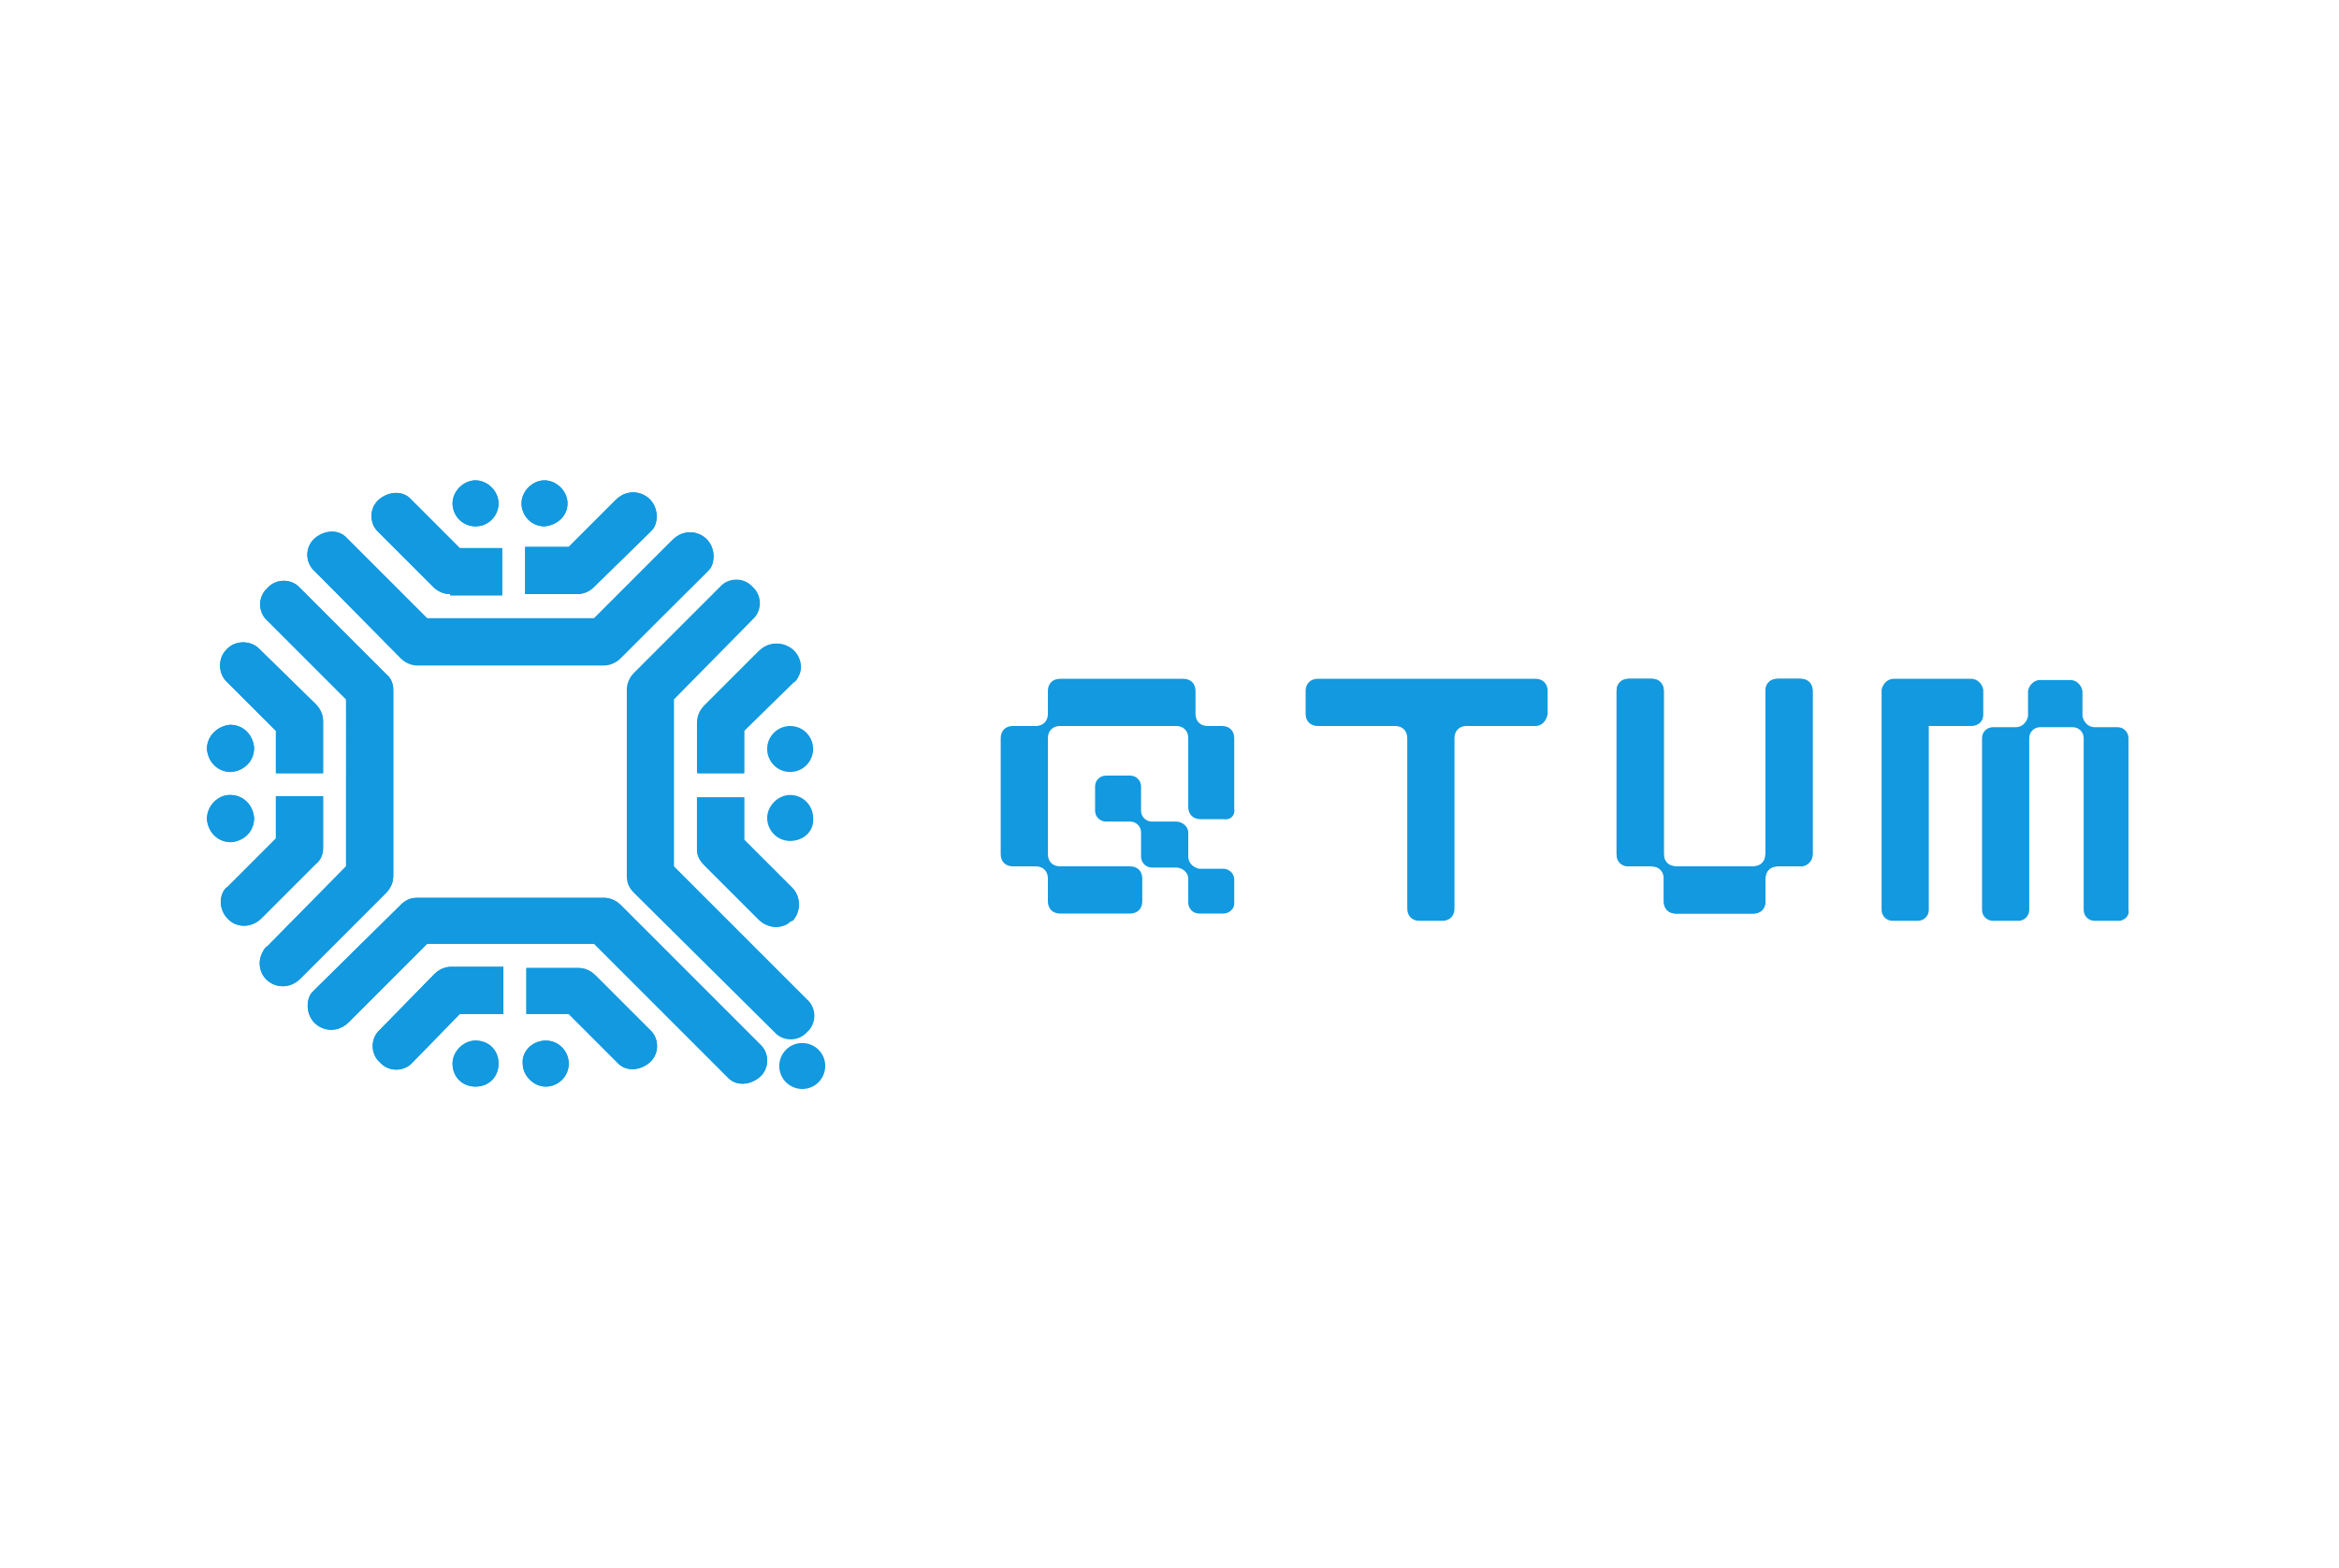 <?xml version="1.0" encoding="UTF-8"?> <svg xmlns="http://www.w3.org/2000/svg" xmlns:xlink="http://www.w3.org/1999/xlink" version="1.0" id="katman_1" x="0px" y="0px" viewBox="0 0 193.3 129.6" style="enable-background:new 0 0 193.3 129.6;" xml:space="preserve"> <style type="text/css"> .st0{fill-rule:evenodd;clip-rule:evenodd;fill:#1299DF;} </style> <g id="Layer_2"> <g> <g id="图层_1_00000011024447365471390000000000763479897740409990_"> <path class="st0" d="M66.3,90c-1,0-1.9-0.8-1.9-1.9c0-1,0.8-1.9,1.9-1.9c1,0,1.9,0.8,1.9,1.9c0,0,0,0,0,0 C68.2,89.1,67.4,90,66.3,90z M65.3,69.5c-1.1,0-1.9-0.9-1.9-1.9s0.9-1.9,1.9-1.9c1.1,0,1.9,0.9,1.9,1.9 C67.3,68.7,66.4,69.5,65.3,69.5L65.3,69.5z M65.3,63.8c-1.1,0-1.9-0.9-1.9-1.9c0-1.1,0.9-1.9,1.9-1.9c1.1,0,1.9,0.9,1.9,1.9 c0,0,0,0,0,0C67.2,62.9,66.4,63.8,65.3,63.8L65.3,63.8z M61.5,60.4v3.5h-3.8v-4.2c0-0.5,0.2-1,0.6-1.4l4.5-4.5 c0.6-0.6,1.5-0.8,2.3-0.4c0.9,0.4,1.4,1.6,0.9,2.5c-0.1,0.2-0.2,0.4-0.4,0.5L61.5,60.4z M65,76.4c-0.8,0.4-1.7,0.2-2.3-0.4 l-4.5-4.5c-0.4-0.4-0.6-0.8-0.6-1.3v-4.3h3.9v3.5l4,4c0.7,0.7,0.7,1.9,0,2.7C65.3,76.1,65.2,76.3,65,76.4L65,76.4z M55.7,57.8 v13.8l11,11c0.8,0.7,0.8,2,0,2.7c-0.7,0.8-2,0.8-2.7,0l0,0L52.4,73.8c-0.4-0.4-0.6-0.8-0.6-1.4V57c0-0.5,0.2-1,0.6-1.4l7.1-7.1 c0.7-0.8,2-0.8,2.7,0c0.8,0.7,0.8,2,0,2.7L55.7,57.8z M51.3,54.3c-0.4,0.4-0.9,0.6-1.4,0.6H34.5c-0.5,0-1-0.2-1.4-0.6L26,47.2 c-0.8-0.7-0.8-2,0-2.7s2-0.8,2.7,0l6.6,6.6h13.8l6.5-6.5c0.6-0.6,1.5-0.8,2.3-0.4c1,0.5,1.3,1.7,0.9,2.6 c-0.1,0.2-0.2,0.3-0.4,0.5L51.3,54.3z M49.1,48.5c-0.4,0.4-0.9,0.6-1.4,0.6h-4.3v-3.9H47l3.9-3.9c0.6-0.6,1.5-0.8,2.3-0.4 c1,0.5,1.3,1.7,0.9,2.6c-0.1,0.2-0.2,0.3-0.4,0.5L49.1,48.5z M45,43.5c-1.1,0-1.9-0.9-1.9-1.9s0.9-1.9,1.9-1.9s1.9,0.9,1.9,1.9 C46.9,42.6,46.1,43.4,45,43.5L45,43.5z M37.2,49.1c-0.5,0-1-0.2-1.4-0.6L31.3,44c-0.8-0.7-0.8-2,0-2.7s2-0.8,2.7,0l4,4h3.5v3.9 H37.2z M39.3,43.5c-1.1,0-1.9-0.9-1.9-1.9s0.9-1.9,1.9-1.9s1.9,0.9,1.9,1.9S40.4,43.5,39.3,43.5C39.3,43.5,39.3,43.5,39.3,43.5z M32.5,57v15.4c0,0.5-0.2,1-0.6,1.4l-7.1,7.1c-0.6,0.6-1.5,0.8-2.3,0.4c-1-0.5-1.3-1.7-0.8-2.6c0.1-0.2,0.2-0.4,0.4-0.5l6.5-6.6 V57.8l-6.5-6.5c-0.8-0.7-0.8-2,0-2.7c0.7-0.8,2-0.8,2.7,0l7.1,7.1C32.3,56,32.5,56.5,32.5,57z M26.1,58.2 c0.4,0.4,0.6,0.9,0.6,1.4v4.3h-3.9v-3.5l-4-4c-0.8-0.7-0.8-2-0.1-2.7c0.7-0.8,2-0.8,2.7-0.1c0,0,0,0,0,0L26.1,58.2z M19,59.9 c1.1,0,1.9,0.8,2,1.9c0,1.1-0.8,1.9-1.9,2c-1.1,0-1.9-0.8-2-1.9c0,0,0,0,0,0C17.1,60.8,18,60,19,59.9L19,59.9z M19,65.7 c1.1,0,1.9,0.8,2,1.9c0,1.1-0.8,1.9-1.9,2c-1.1,0-1.9-0.8-2-1.9c0,0,0,0,0,0C17.1,66.6,18,65.7,19,65.7C19,65.7,19,65.7,19,65.7 L19,65.7z M22.8,69.3v-3.5h3.9v4.3c0,0.5-0.2,1-0.6,1.3l-4.5,4.5c-0.6,0.6-1.5,0.8-2.3,0.4c-0.9-0.5-1.3-1.6-0.9-2.5 c0.1-0.2,0.2-0.4,0.4-0.5L22.8,69.3z M33.1,74.8c0.4-0.4,0.8-0.6,1.4-0.6h15.4c0.5,0,1,0.2,1.4,0.6l11.5,11.5 c0.8,0.7,0.8,2,0,2.7s-2,0.8-2.7,0l-11-11H35.3l-6.5,6.5c-0.6,0.6-1.5,0.8-2.3,0.4c-1-0.5-1.3-1.7-0.9-2.6 c0.1-0.2,0.2-0.3,0.4-0.5L33.1,74.8z M35.9,80.5c0.4-0.4,0.9-0.6,1.4-0.6h4.3v3.9H38l-3.9,4c-0.7,0.8-2,0.8-2.7,0 c-0.8-0.7-0.8-2,0-2.7L35.9,80.5z M39.3,86c1.1,0,1.9,0.8,1.9,1.9c0,1.1-0.8,1.9-1.9,1.9s-1.9-0.8-1.9-1.9c0,0,0,0,0,0 C37.4,86.9,38.3,86,39.3,86L39.3,86z M47.8,80c0.5,0,1,0.2,1.4,0.6l4.5,4.5c0.8,0.7,0.8,2,0,2.7s-2,0.8-2.7,0l0,0l-4-4h-3.5V80 L47.8,80L47.8,80z M45.1,86c1.1,0,1.9,0.9,1.9,1.9c0,1.1-0.9,1.9-1.9,1.9c-1,0-1.9-0.9-1.9-1.9C43.1,86.9,44,86,45.1,86 C45.1,86,45.1,86,45.1,86L45.1,86z"></path> <path class="st0" d="M61.5,60.4v3.5h-3.9v-4.2c0-0.5,0.2-1,0.6-1.4l4.5-4.5c0.6-0.6,1.5-0.8,2.3-0.4c0.9,0.4,1.4,1.6,0.9,2.5 c-0.1,0.2-0.2,0.4-0.4,0.5L61.5,60.4z M65,76.4c-0.8,0.4-1.7,0.2-2.3-0.4l-4.5-4.5c-0.4-0.4-0.6-0.8-0.6-1.3v-4.3h3.9v3.5l4,4 c0.7,0.8,0.7,2,0,2.7C65.3,76.1,65.2,76.3,65,76.4L65,76.4z M51.3,54.4c-0.4,0.4-0.9,0.6-1.4,0.6H34.5c-0.5,0-1-0.2-1.4-0.6 L26,47.2c-0.8-0.7-0.8-2,0-2.7s2-0.8,2.7,0l6.6,6.6h13.8l6.5-6.5c0.6-0.6,1.5-0.8,2.3-0.4c1,0.5,1.3,1.7,0.9,2.6 c-0.1,0.2-0.2,0.3-0.4,0.5L51.3,54.4z M49.1,48.5c-0.4,0.4-0.9,0.6-1.4,0.6h-4.3v-3.9H47l3.9-3.9c0.6-0.6,1.5-0.8,2.3-0.4 c1,0.5,1.3,1.7,0.9,2.6c-0.1,0.2-0.2,0.3-0.4,0.5L49.1,48.5z M45,43.5c-1.1,0-1.9-0.9-1.9-1.9s0.9-1.9,1.9-1.9s1.9,0.9,1.9,1.9 C46.9,42.6,46.1,43.4,45,43.5L45,43.5z M37.2,49.1c-0.5,0-1-0.2-1.4-0.6L31.3,44c-0.8-0.7-0.8-2,0-2.7s2-0.8,2.7,0l4,4h3.5v3.9 H37.2z M39.3,43.5c-1.1,0-1.9-0.9-1.9-1.9s0.9-1.9,1.9-1.9s1.9,0.9,1.9,1.9S40.4,43.5,39.3,43.5C39.3,43.5,39.3,43.5,39.3,43.5z M32.5,57v15.4c0,0.5-0.2,1-0.6,1.4l-7.1,7.1c-0.6,0.6-1.5,0.8-2.3,0.4c-1-0.5-1.3-1.7-0.8-2.6c0.1-0.2,0.2-0.4,0.4-0.5l6.5-6.6 V57.8l-6.5-6.5c-0.8-0.7-0.8-2,0-2.7c0.7-0.8,2-0.8,2.7,0l7.1,7.1C32.3,56,32.5,56.5,32.5,57z M26.1,58.2 c0.4,0.4,0.6,0.9,0.6,1.4v4.3h-3.9v-3.5l-4-4c-0.8-0.7-0.8-2-0.1-2.7c0.7-0.8,2-0.8,2.7-0.1c0,0,0,0,0,0L26.1,58.2z M19,59.9 c1.1,0,1.9,0.8,2,1.9c0,1.1-0.8,1.9-1.9,2c-1.1,0-1.9-0.8-2-1.9c0,0,0,0,0,0C17.1,60.8,18,60,19,59.9L19,59.9z M19,65.7 c1.1,0,1.9,0.8,2,1.9c0,1.1-0.8,1.9-1.9,2c-1.1,0-1.9-0.8-2-1.9c0,0,0,0,0,0C17.1,66.6,18,65.7,19,65.7C19,65.7,19,65.7,19,65.7 L19,65.7z M22.8,69.3v-3.5h3.9v4.3c0,0.5-0.2,1-0.6,1.3l-4.5,4.5c-0.6,0.6-1.5,0.8-2.3,0.4c-0.9-0.5-1.3-1.6-0.9-2.5 c0.1-0.2,0.2-0.4,0.4-0.5L22.8,69.3z M33.1,74.8c0.4-0.4,0.8-0.6,1.4-0.6h15.4c0.5,0,1,0.2,1.4,0.6l11.5,11.5 c0.8,0.7,0.8,2,0,2.7s-2,0.8-2.7,0l-11-11H35.3l-6.5,6.5c-0.6,0.6-1.5,0.8-2.3,0.4c-1-0.5-1.3-1.7-0.9-2.6 c0.1-0.2,0.2-0.3,0.4-0.5L33.1,74.8z M35.9,80.5c0.4-0.4,0.9-0.6,1.4-0.6h4.3v3.9H38l-3.9,4c-0.7,0.8-2,0.8-2.7,0 c-0.8-0.7-0.8-2,0-2.7L35.9,80.5z M39.3,86c1.1,0,1.9,0.8,1.9,1.9c0,1.1-0.8,1.9-1.9,1.9s-1.9-0.8-1.9-1.9c0,0,0,0,0,0 C37.4,86.9,38.3,86,39.3,86L39.3,86z M47.8,80c0.5,0,1,0.2,1.4,0.6l4.5,4.5c0.8,0.7,0.8,2,0,2.7s-2,0.8-2.7,0l0,0l-4-4h-3.5V80 L47.8,80L47.8,80z M45.1,86c1.1,0,1.9,0.9,1.9,1.9c0,1.1-0.9,1.9-1.9,1.9c-1,0-1.9-0.9-1.9-1.9C43.1,86.9,44,86,45.1,86 C45.1,86,45.1,86,45.1,86L45.1,86z"></path> <path class="st0" d="M101.1,75.5h-2c-0.5,0-0.9-0.4-0.9-0.9l0,0v-2c0-0.5-0.5-0.9-1-0.9h-2c-0.5,0-0.9-0.4-0.9-0.9c0,0,0,0,0,0 v-2c0-0.5-0.4-0.9-0.9-0.9l0,0h-2c-0.5,0-0.9-0.4-0.9-0.9c0,0,0,0,0,0v-2c0-0.5,0.4-0.9,0.9-0.9l0,0h2c0.5,0,0.9,0.4,0.9,0.9 c0,0,0,0,0,0v2c0,0.5,0.4,0.9,0.9,0.9l0,0h2c0.5,0,1,0.4,1,0.9v2c0,0.5,0.4,0.9,0.9,1h2c0.5,0,0.9,0.4,0.9,0.9l0,0v2 C102,75.1,101.6,75.5,101.1,75.5z M101.1,67.7h-1.9c-0.6,0-1-0.4-1-1V61c0-0.6-0.4-1-1-1h-9.6c-0.6,0-1,0.4-1,1v9.6 c0,0.6,0.4,1,1,1h5.8c0.6,0,1,0.4,1,1v1.9c0,0.6-0.4,1-1,1h-5.8c-0.6,0-1-0.4-1-1v-1.9c0-0.6-0.4-1-1-1h-1.9c-0.6,0-1-0.4-1-1V61 c0-0.6,0.4-1,1-1h1.9c0.6,0,1-0.4,1-1v-1.9c0-0.6,0.4-1,1-1h10.2c0.6,0,1,0.4,1,1V59c0,0.6,0.4,1,1,1h1.2c0.6,0,1,0.4,1,1v5.8 C102.1,67.4,101.7,67.8,101.1,67.7z"></path> <path class="st0" d="M126.9,60h-5.7c-0.6,0-1,0.4-1,1v14.1c0,0.6-0.4,1-1,1h-1.9c-0.6,0-1-0.4-1-1V61c0-0.6-0.4-1-1-1h-6.4 c-0.6,0-1-0.4-1-1v-1.9c0-0.6,0.4-1,1-1h18c0.6,0,1,0.4,1,1V59C127.8,59.6,127.4,60,126.9,60z"></path> <path class="st0" d="M148.8,71.6h-1.9c-0.6,0-1,0.4-1,1v1.9c0,0.6-0.4,1-1,1h-6.4c-0.6,0-1-0.4-1-1v-1.9c0-0.6-0.4-1-1-1h-1.9 c-0.6,0-1-0.4-1-1V57.1c0-0.6,0.4-1,1-1h1.9c0.6,0,1,0.4,1,1v13.5c0,0.6,0.4,1,1,1h6.4c0.6,0,1-0.4,1-1V57.1c0-0.6,0.4-1,1-1h1.9 c0.6,0,1,0.4,1,1v13.5C149.8,71.2,149.3,71.6,148.8,71.6z"></path> <path class="st0" d="M148.8,71.6h-1.9c-0.6,0-1,0.4-1,1v1.9c0,0.6-0.4,1-1,1h-6.4c-0.6,0-1-0.4-1-1v-1.9c0-0.6-0.4-1-1-1h-1.9 c-0.6,0-1-0.4-1-1V57.1c0-0.6,0.4-1,1-1h1.9c0.6,0,1,0.4,1,1v13.5c0,0.6,0.4,1,1,1h6.4c0.6,0,1-0.4,1-1V57.1c0-0.6,0.4-1,1-1h1.9 c0.6,0,1,0.4,1,1v13.5C149.8,71.2,149.3,71.6,148.8,71.6z"></path> <path class="st0" d="M175.2,76.1h-2.1c-0.5,0-0.9-0.4-0.9-0.9V61c0-0.5-0.4-0.9-0.9-0.9h-2.7c-0.5,0-0.9,0.4-0.9,0.9v14.2 c0,0.5-0.4,0.9-0.9,0.9h-2.1c-0.5,0-0.9-0.4-0.9-0.9V61c0-0.5,0.4-0.9,0.9-0.9h1.9c0.5,0,0.9-0.4,1-0.9v-2.1 c0.1-0.5,0.5-0.9,1-0.9h2.5c0.5,0,0.9,0.4,1,0.9v2.1c0.1,0.5,0.5,0.9,1,0.9h1.9c0.5,0,0.9,0.4,0.9,0.9v14.2 C176,75.6,175.7,76,175.2,76.1z M162.9,60h-3.5v15.2c0,0.5-0.4,0.9-0.9,0.9h-2.1c-0.5,0-0.9-0.4-0.9-0.9V60l0,0v-3 c0.1-0.5,0.5-0.9,1-0.9h6.4c0.5,0,0.9,0.4,1,0.9v2.1C163.9,59.6,163.5,60,162.9,60z"></path> </g> </g> </g> </svg> 